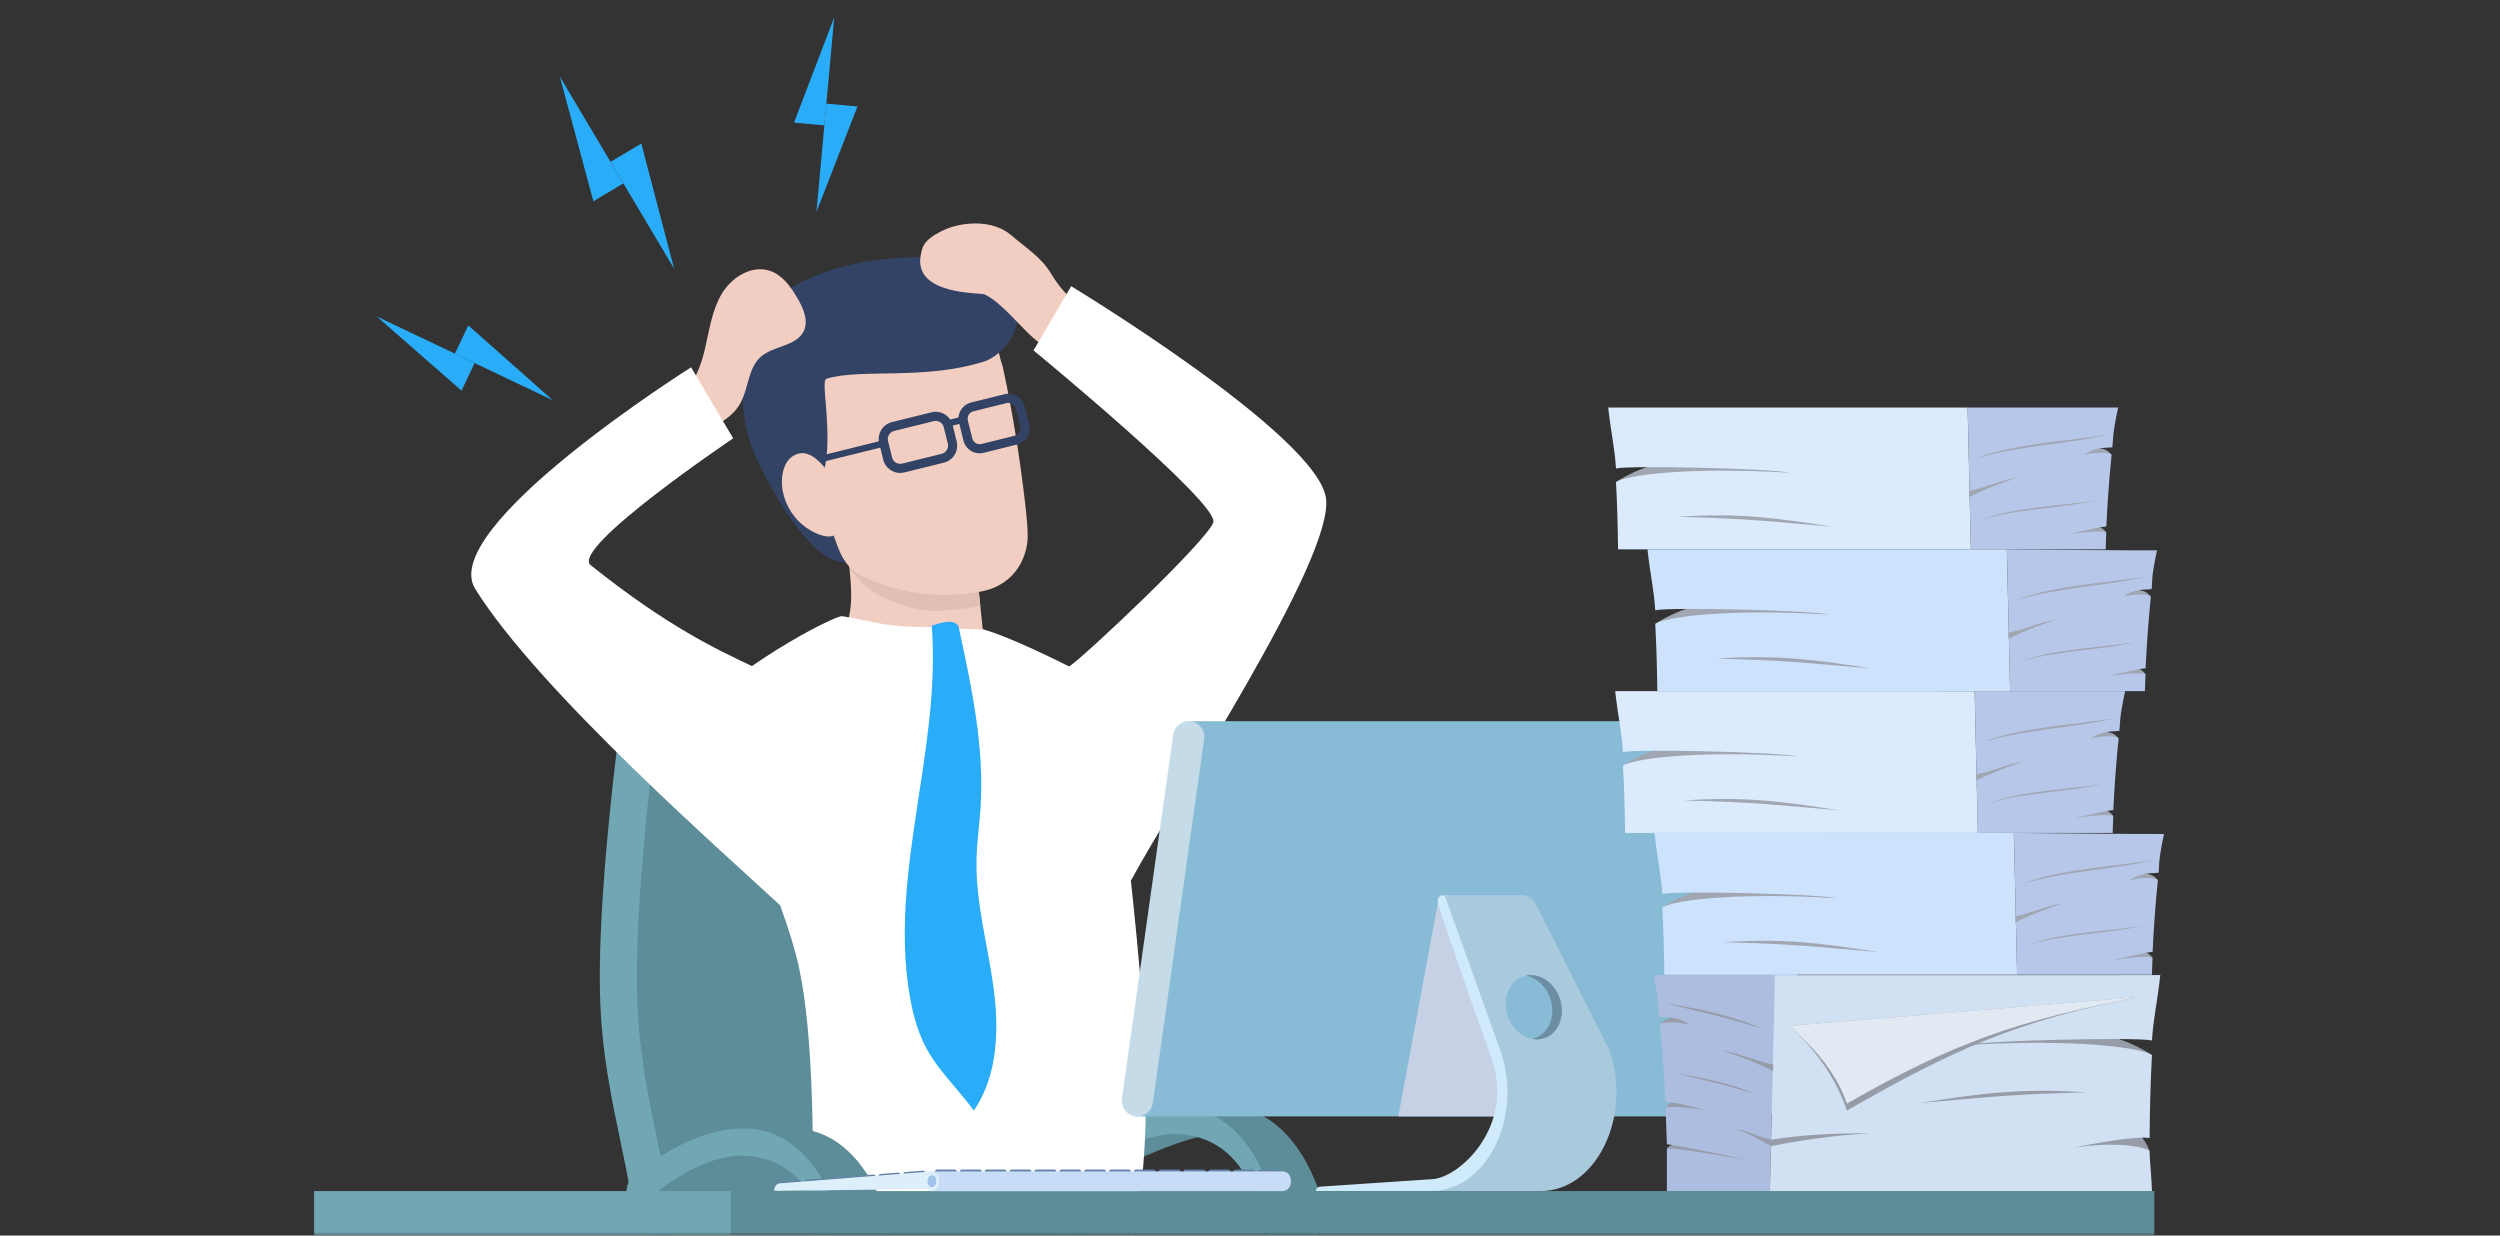 <svg width="346" height="171" viewBox="0 0 346 171" fill="none" xmlns="http://www.w3.org/2000/svg"><rect x="0" y="0" width="346" height="171" fill="#333333" stroke="none"/><mask id="mask0_305_130" style="mask-type:alpha" maskUnits="userSpaceOnUse" x="0" y="0" width="346" height="171"><rect x="0.5" width="345" height="171" fill="#D9D9D9"/></mask><g mask="url(#mask0_305_130)"><path d="M183.243 169.272C183.024 169.648 182.671 169.849 182.317 169.914L182.313 169.918H182.306C182.124 169.955 181.949 169.951 181.792 169.922C181.788 169.922 181.781 169.918 181.778 169.918C181.468 169.856 181.234 169.681 181.201 169.425C180.647 164.896 177.931 157.528 169.939 156.959C168.948 156.889 167.996 156.944 167.095 157.097C162.217 157.908 152.789 162.427 151.364 163.829L148.195 164.398C148.195 164.398 153.267 155.973 162.921 154.43C164.882 154.116 166.99 153.185 169.575 153.185C178.445 153.185 182.219 162.977 183.364 167.619C183.546 168.363 183.462 168.9 183.243 169.272Z" fill="#5C8D99"/><path d="M181.579 168.027H174.923C176.176 173.569 174.193 184.41 171.762 199.898H178.418C182.031 176.881 182.598 172.538 181.579 168.027Z" fill="#A3B6D9"/><path d="M181.913 168.027H175.257C176.51 173.569 174.527 184.41 172.096 199.898H178.752C182.365 176.881 182.932 172.538 181.913 168.027Z" fill="#C9D6ED"/><path d="M183.243 169.272C183.024 169.648 182.671 169.849 182.317 169.914L182.313 169.918H182.306L181.792 169.922L175.463 169.944L175.24 167.071L172.918 160.82L167.095 157.097L162.921 154.43L162.95 153.185H169.575C178.445 153.185 182.219 162.977 183.364 167.619C183.546 168.363 183.462 168.9 183.243 169.272Z" fill="#5C8D99"/><path d="M176.742 167.617C177.39 170.243 174.689 170.33 174.578 169.426C174.024 164.897 171.306 157.528 163.314 156.959C156.828 156.495 149.493 162.873 148.195 164.398H148.191C147.445 165.046 145.956 162.188 147.075 160.464C147.075 160.464 154.261 153.186 162.95 153.185C171.823 153.184 175.595 162.976 176.742 167.617Z" fill="#71A6B3"/><path d="M196.689 209.718C196.513 209.735 196.325 209.735 196.127 209.718C187.976 208.854 185.497 204.592 180.086 203.938C179.91 203.915 179.739 203.898 179.557 203.886C178.728 203.824 177.864 203.83 176.983 203.886C171.179 204.279 164.489 206.885 158.958 205.206C158.697 205.133 158.441 205.047 158.191 204.95C157.356 204.626 156.571 204.273 155.832 203.886C152.899 202.345 150.711 200.273 149.244 197.633C148.113 195.608 147.414 193.247 147.135 190.538C146.22 181.725 148.994 175.034 148.534 169.623C148.073 164.212 145.8 156.554 145.8 156.554H149.472C150.006 158.898 150.523 161.595 150.722 163.888C151.177 169.299 148.409 175.984 149.318 184.797C149.926 190.658 152.501 194.891 157.117 197.639C158.106 198.231 159.197 198.754 160.379 199.209C166.257 201.468 171.6 198.009 177.881 197.651C178.551 197.605 179.239 197.605 179.938 197.651H179.955C180.132 197.656 180.313 197.673 180.49 197.69C188.027 198.419 196.229 203.244 196.957 203.585C197.127 203.665 197.286 203.767 197.428 203.886C199.253 205.36 199.122 209.428 196.689 209.718Z" fill="#00497F"/><path d="M89.147 163.687L88.152 186.28L93.623 200.752L112.192 202.923L157.072 201.5L148.333 189.552L147.977 181.728L149.754 165.584L148.12 159.752L89.147 163.687Z" fill="#5C8D99"/><path d="M136.91 203.586C136.269 203.106 127.982 198.42 120.442 197.691C112.995 196.97 107.006 201.777 100.331 199.209C93.656 196.641 90.013 191.921 89.277 184.801C88.366 175.985 91.133 169.297 90.674 163.887C90.48 161.596 89.959 158.901 89.424 156.555H87.584C87.584 156.555 88.028 164.217 88.488 169.627C88.947 175.037 86.18 181.725 87.091 190.54C87.827 197.66 91.471 205.333 98.146 207.901C104.821 210.469 113.385 206.094 120.038 206.893C125.454 207.543 127.42 211.311 135.54 212.426C140.459 213.103 139.316 205.39 136.91 203.586Z" fill="#0057A8"/><path d="M146.627 181.114C147.222 166.741 141.722 156.176 141.343 139.986C141.117 130.33 142.375 117.221 143.428 108.215C144.078 102.647 139.863 97.704 134.268 97.471L95.254 95.851C90.235 95.642 85.899 99.33 85.3 104.321C84.218 113.322 82.802 127.368 83.04 137.565C83.419 153.754 88.92 164.319 88.324 178.693C87.728 193.066 146.031 195.488 146.627 181.114Z" fill="#71A6B3"/><path d="M151.759 181.114C152.354 166.741 146.854 156.176 146.475 139.986C146.248 130.33 147.507 117.221 148.559 108.215C149.21 102.647 144.995 97.704 139.399 97.471L100.385 95.851C95.367 95.642 91.031 99.33 90.431 104.321C89.35 113.322 87.933 127.368 88.172 137.565C88.551 153.754 94.052 164.319 93.456 178.693C92.86 193.066 151.163 195.488 151.759 181.114Z" fill="#5C8D99"/><path d="M131.492 97.24C127.755 97.864 124.841 96.242 121.668 94.192C119.932 93.07 117.441 90.463 116.871 88.476C117.539 85.053 117.933 84.131 117.77 81.223C117.719 80.354 117.655 79.504 117.578 78.704C117.545 78.33 117.508 77.968 117.469 77.618C117.246 75.533 116.992 73.907 116.893 73.314C116.867 73.156 116.853 73.071 116.853 73.071C117.107 72.211 118.857 72.335 119.641 72.406C121.442 72.571 123.831 73.731 125.971 74.532C128.392 75.439 130.497 75.888 131.082 73.931C131.141 73.736 133.224 74.022 134.223 74.554C134.52 74.71 134.721 74.888 134.745 75.084C134.864 76.016 134.988 77.105 135.111 78.27V78.28C135.3 80.066 135.491 82.035 135.682 83.923C135.701 84.091 135.718 84.258 135.734 84.425C135.918 86.229 136.098 87.941 136.273 89.316C136.507 91.133 137.669 96.208 131.492 97.24Z" fill="#F1CEC1"/><path d="M135.683 83.924C128.836 84.866 127.043 84.959 121.79 82.456C119.912 81.561 118.635 79.893 117.579 78.704C117.545 78.331 117.508 77.968 117.469 77.619C117.246 75.534 116.992 73.908 116.894 73.315C117.495 73.118 118.264 73.079 118.715 73.062C120.716 72.994 123.588 74.044 125.972 74.532C128.171 74.986 129.954 74.958 130.256 73.137C130.301 72.877 133.819 72.988 134.036 73.817C134.095 74.045 134.158 74.293 134.223 74.555C134.487 75.612 134.793 76.909 135.111 78.271V78.28C135.3 80.066 135.491 82.036 135.683 83.924Z" fill="#E2BEB5"/><path d="M138.759 50.687C138.759 50.687 140.462 58.035 141.649 67.755C141.892 69.752 142.232 72.356 142.232 74.253C142.232 76.684 140.777 80.975 135.683 81.881C130.88 82.734 126.352 82.368 121.811 80.783C121 80.501 120.292 80.22 119.67 79.909C118.255 79.21 117.266 78.354 116.469 76.959C115.342 74.992 114.598 71.956 113.58 66.769C113.081 64.233 112.517 61.184 111.811 57.493C111.178 54.186 110.611 51.043 112.208 47.952C112.883 46.648 113.992 45.592 115.135 44.625C116.687 43.312 118.352 42.1 120.198 41.208C123.646 39.545 127.688 39.187 131.368 40.11C138.068 41.792 137.274 46.237 138.759 50.687Z" fill="#F1CEC1"/><path d="M133.218 35.936C135.971 36.246 139.912 39.12 140.659 42.806C141.512 47.02 137.505 49.614 136.316 49.997C127.981 52.68 119.046 50.951 114.379 52.418C113.8 52.6 114.376 55.552 114.495 59.207C114.576 61.709 114.528 64.813 113.408 66.498C113.122 66.929 115.709 76.293 117.031 77.816C112.146 77.977 106.194 67.127 104.236 62.299C102.176 57.218 102.151 51.063 105.386 47.771C106.365 46.775 104.955 42.438 109.192 39.959C113.79 37.27 121.628 34.628 133.218 35.936Z" fill="#334365"/><path d="M112.685 63.318C112.168 62.934 111.523 62.672 110.863 62.721C110.136 62.775 109.468 63.209 109.036 63.78C108.604 64.35 108.385 65.044 108.284 65.737C107.984 67.791 108.685 69.899 109.983 71.525C111.659 73.625 114.51 74.707 115.446 74.074C116.029 73.68 115.927 72.925 115.811 72.324C115.517 70.793 115.222 69.261 114.927 67.729C114.758 66.851 114.675 65.788 114.279 64.977C113.987 64.379 113.22 63.715 112.685 63.318Z" fill="#F1CEC1"/><path d="M130.731 64.005C130.701 64.014 130.67 64.022 130.639 64.03L125.169 65.385C123.876 65.706 122.563 64.913 122.242 63.618L121.681 61.348C121.36 60.053 122.148 58.742 123.446 58.418L128.916 57.063C129.543 56.907 130.192 57.006 130.745 57.339C131.298 57.673 131.688 58.202 131.843 58.83L132.404 61.1C132.717 62.364 131.97 63.646 130.731 64.005ZM130.336 62.805C130.949 62.65 131.334 62.023 131.181 61.403L130.62 59.133C130.545 58.833 130.359 58.579 130.094 58.419C129.83 58.26 129.519 58.213 129.219 58.287L123.749 59.643C123.133 59.791 122.751 60.425 122.904 61.045L123.466 63.315C123.619 63.935 124.247 64.314 124.866 64.161L130.336 62.805Z" fill="#334365"/><path d="M140.836 61.502C140.807 61.51 140.778 61.518 140.749 61.525L136.136 62.669C135.538 62.817 134.918 62.723 134.39 62.404C133.863 62.086 133.49 61.581 133.342 60.982L132.728 58.497C132.58 57.899 132.673 57.278 132.992 56.75C133.309 56.222 133.814 55.849 134.412 55.702L139.025 54.558C140.26 54.252 141.513 55.009 141.818 56.244L142.433 58.73C142.731 59.935 142.018 61.16 140.836 61.502ZM140.446 60.301C141.006 60.159 141.348 59.593 141.21 59.033L140.595 56.547C140.456 55.987 139.888 55.644 139.328 55.783L134.715 56.926C134.447 56.994 134.215 57.162 134.071 57.402C133.926 57.641 133.884 57.923 133.951 58.194L134.566 60.679C134.633 60.951 134.802 61.18 135.041 61.324C135.28 61.469 135.561 61.511 135.833 61.444L140.446 60.301Z" fill="#334365"/><path d="M122.227 60.93L113.512 63.09L113.727 63.958L122.441 61.798L122.227 60.93Z" fill="#334365"/><path d="M133.109 57.663L130.975 58.192L131.189 59.06L133.324 58.531L133.109 57.663Z" fill="#334365"/><path d="M116.485 85.268C119.974 85.812 122.301 86.725 127.043 86.761C129.571 86.78 132.66 87.077 136.094 87.104C139.037 87.929 145.645 90.842 154.174 95.5C155.393 121.087 161.757 149.24 156.618 172.267C141.833 172.004 127.48 172.335 112.475 173.492C112.628 158.688 112.641 143.547 110.59 133.94C108.508 124.184 100.036 106.259 96.103 98.48C104.834 90.513 115.279 85.433 116.485 85.268Z" fill="white"/><path d="M97.568 48.265C98.18 45.669 98.531 42.939 99.898 40.65C101.265 38.36 104.052 36.623 106.573 37.486C108.321 38.083 109.472 39.727 110.398 41.326C111.189 42.691 111.919 44.357 111.256 45.788C110.256 47.949 107.055 47.814 105.278 49.398C103.488 50.994 103.616 53.836 102.41 55.909C101.302 57.813 99.201 58.867 97.215 59.818C96.445 58.749 95.678 57.678 94.906 56.611C93.804 55.088 93.809 55.239 94.983 53.942C96.394 52.382 97.094 50.276 97.568 48.265Z" fill="#F1CEC1"/><path d="M145.433 37.813C144.044 35.537 142.007 34.335 139.996 32.585C137.288 30.231 132.818 30.715 130.322 31.979C127.722 33.297 127.656 34.237 127.454 35.194C126.253 40.878 135.683 40.496 136.221 40.731C138.419 41.689 141.075 45.045 142.866 46.639C144.512 48.102 145.627 48.704 147.753 50.05C149.792 45.987 151.71 44.346 151.71 43.782C149.304 41.763 147.885 41.831 145.433 37.813Z" fill="#F1CEC1"/><path d="M104.069 92.185C99.189 89.875 92.407 86.732 81.753 78.222C78.838 75.894 101.472 60.666 101.472 60.666L95.646 50.836C95.646 50.836 60.472 72.991 65.765 81.497C74.613 95.716 100.709 118.523 107.972 125.298C107.972 125.298 107.83 113.15 104.069 92.185Z" fill="white"/><path d="M147.966 92.24C149.83 91.111 167.135 74.787 167.923 72.29C168.756 69.651 143.043 48.498 143.043 48.498L148.247 39.613C148.247 39.613 182.346 60.226 183.517 68.963C184.643 77.362 162.676 110.43 156.515 121.889C156.515 121.889 144.379 112.493 147.966 92.24Z" fill="white"/><path d="M136.909 203.585C136.268 203.105 127.981 198.419 120.441 197.69C112.994 196.969 107.005 201.776 100.33 199.208C93.655 196.64 90.012 191.92 89.276 184.8C88.365 175.984 91.132 169.296 90.673 163.886C90.479 161.595 89.958 158.9 89.423 156.554H87.583C87.583 156.554 88.027 164.216 88.487 169.626C88.946 175.036 86.179 181.724 87.09 190.539C87.826 197.659 91.47 205.332 98.145 207.9C104.82 210.468 113.384 206.093 120.037 206.892C125.453 207.542 127.419 211.31 135.539 212.426C140.458 213.102 139.315 205.389 136.909 203.585Z" fill="#71A6B3"/><path d="M123.278 172.272C123.06 172.648 122.706 172.849 122.352 172.914L122.349 172.918H122.341C122.159 172.955 121.984 172.951 121.827 172.922C121.824 172.922 121.816 172.918 121.813 172.918C121.503 172.856 121.269 172.681 121.237 172.425C120.682 167.896 117.966 160.528 109.974 159.959C108.983 159.889 108.031 159.944 107.131 160.097C102.252 160.908 93.543 164.718 91.447 167.364L88.231 167.398C88.231 167.398 93.302 158.973 102.956 157.43C104.918 157.116 107.025 156.185 109.61 156.185C118.48 156.185 122.254 165.977 123.399 170.619C123.581 171.363 123.497 171.9 123.278 172.272Z" fill="#5C8D99"/><path d="M123.278 172.272C123.06 172.648 122.706 172.849 122.352 172.914L122.349 172.918H122.341L121.827 172.922L115.498 172.944L115.276 170.071L112.953 163.82L107.131 160.097L102.956 157.43L102.985 156.185H109.61C118.48 156.185 122.254 165.977 123.399 170.619C123.581 171.363 123.497 171.9 123.278 172.272Z" fill="#5C8D99"/><path d="M116.777 170.617C117.426 173.243 114.724 173.33 114.614 172.426C114.059 167.897 111.341 160.528 103.35 159.959C96.863 159.495 89.528 165.873 88.23 167.398H88.227C87.48 168.046 85.991 165.188 87.11 163.464C87.11 163.464 94.296 156.186 102.985 156.185C111.858 156.184 115.63 165.976 116.777 170.617Z" fill="#71A6B3"/><path d="M244.037 154.51H157.063L164.771 99.812H251.744L244.037 154.51Z" fill="#88BBD6"/><path d="M162.374 101.674L155.276 152.045C155.093 153.347 156.103 154.51 157.416 154.51C158.493 154.51 159.406 153.716 159.557 152.649L166.654 102.278C166.838 100.976 165.828 99.812 164.514 99.812C163.437 99.812 162.524 100.606 162.374 101.674Z" fill="#C5DBE8"/><path d="M248.997 101.674L241.9 152.045C241.716 153.347 242.726 154.51 244.04 154.51C245.117 154.51 246.029 153.716 246.18 152.649L253.277 102.278C253.461 100.976 252.451 99.812 251.137 99.812C250.06 99.812 249.147 100.606 248.997 101.674Z" fill="#88BBD6"/><g style="mix-blend-mode:multiply"><path d="M199.005 124.946L193.527 154.51H210.951L204.276 124.946H199.005Z" fill="#C6D1E6"/></g><path d="M198.182 164.841H213.273C216.867 164.841 220.161 162.469 222.086 158.493C224.013 154.519 224.25 149.604 222.72 145.342L212.571 125.132C212.156 124.388 211.507 123.929 210.805 123.884L199.625 123.884C199.599 124.416 199.605 124.774 199.189 124.859L208.105 151.319C207.517 160.029 201.229 162.957 201.229 162.957L198.182 164.841ZM210.775 135.136C212.756 134.438 215.034 135.781 215.862 138.137C216.691 140.493 215.757 142.968 213.776 143.667C211.795 144.365 209.517 143.021 208.688 140.666C207.859 138.31 208.794 135.834 210.775 135.136Z" fill="#A9CADD"/><path d="M197.999 164.84H182.237C182.151 164.84 182.1 164.716 182.147 164.622C182.261 164.394 182.452 164.251 182.66 164.237L198.024 163.206C201.87 163.206 209.8 155.862 206.408 146.412C201.597 133.007 199.584 126.847 199.005 124.947C198.735 124.058 199.802 123.519 200.057 124.23L207.63 145.342C210.861 154.346 205.936 164.84 197.999 164.84Z" fill="#CFEAFA"/><path d="M212.451 143.667C214.433 142.968 215.367 140.493 214.538 138.137C213.949 136.463 212.628 135.301 211.202 135.019C213.073 134.635 215.093 135.949 215.862 138.137C216.691 140.493 215.757 142.968 213.776 143.667C213.203 143.869 212.605 143.899 212.024 143.784C212.168 143.755 212.31 143.716 212.451 143.667Z" fill="#6B8EA3"/><path d="M298.162 164.84H101.135V171.987H298.162V164.84Z" fill="#5C8D99"/><path d="M101.134 164.84H43.473V171.987H101.134V164.84Z" fill="#71A6B3"/><path d="M129.687 161.864H132.14C132.301 161.864 132.431 161.994 132.431 162.155V162.373H129.396V162.155C129.396 161.994 129.527 161.864 129.687 161.864Z" fill="#6282A8"/><path d="M133.128 161.864H135.581C135.741 161.864 135.872 161.994 135.872 162.155V162.373H132.837V162.155C132.837 161.994 132.967 161.864 133.128 161.864Z" fill="#6282A8"/><path d="M136.569 161.864H139.022C139.183 161.864 139.313 161.994 139.313 162.155V162.373H136.278V162.155C136.278 161.994 136.409 161.864 136.569 161.864Z" fill="#6282A8"/><path d="M140.01 161.864H142.462C142.623 161.864 142.753 161.994 142.753 162.155V162.373H139.719V162.155C139.719 161.994 139.849 161.864 140.01 161.864Z" fill="#6282A8"/><path d="M143.45 161.864H145.903C146.064 161.864 146.194 161.994 146.194 162.155V162.373H143.159V162.155C143.159 161.994 143.29 161.864 143.45 161.864Z" fill="#6282A8"/><path d="M146.891 161.864H149.344C149.505 161.864 149.635 161.994 149.635 162.155V162.373H146.601V162.155C146.601 161.994 146.731 161.864 146.891 161.864Z" fill="#6282A8"/><path d="M150.332 161.864H152.785C152.945 161.864 153.076 161.994 153.076 162.155V162.373H150.041V162.155C150.041 161.994 150.171 161.864 150.332 161.864Z" fill="#6282A8"/><path d="M153.772 161.864H156.225C156.386 161.864 156.516 161.994 156.516 162.155V162.373H153.481V162.155C153.481 161.994 153.612 161.864 153.772 161.864Z" fill="#6282A8"/><path d="M157.214 161.864H159.667C159.827 161.864 159.958 161.994 159.958 162.155V162.373H156.923V162.155C156.923 161.994 157.053 161.864 157.214 161.864Z" fill="#6282A8"/><path d="M160.654 161.864H163.107C163.268 161.864 163.398 161.994 163.398 162.155V162.373H160.363V162.155C160.363 161.994 160.494 161.864 160.654 161.864Z" fill="#6282A8"/><path d="M164.096 161.864H166.548C166.709 161.864 166.839 161.994 166.839 162.155V162.373H163.805V162.155C163.805 161.994 163.935 161.864 164.096 161.864Z" fill="#6282A8"/><path d="M167.536 161.864H169.989C170.149 161.864 170.28 161.994 170.28 162.155V162.373H167.245V162.155C167.245 161.994 167.375 161.864 167.536 161.864Z" fill="#6282A8"/><path d="M170.976 161.864H173.429C173.59 161.864 173.72 161.994 173.72 162.155V162.373H170.686V162.155C170.686 161.994 170.816 161.864 170.976 161.864Z" fill="#6282A8"/><path d="M174.417 161.864H176.87C177.03 161.864 177.161 161.994 177.161 162.155V162.373H174.126V162.155C174.126 161.994 174.256 161.864 174.417 161.864Z" fill="#6282A8"/><path d="M108.139 163.54L110.584 163.351C110.744 163.339 110.884 163.459 110.897 163.619L110.914 163.837L107.888 164.07L107.871 163.853C107.859 163.693 107.979 163.552 108.139 163.54Z" fill="#6282A8"/><path d="M111.569 163.275L114.015 163.086C114.175 163.074 114.315 163.194 114.327 163.354L114.344 163.571L111.318 163.805L111.302 163.588C111.289 163.427 111.409 163.287 111.569 163.275Z" fill="#6282A8"/><path d="M115 163.009L117.446 162.82C117.606 162.808 117.746 162.928 117.758 163.088L117.775 163.305L114.749 163.539L114.732 163.322C114.72 163.162 114.84 163.022 115 163.009Z" fill="#6282A8"/><path d="M118.43 162.743L120.875 162.554C121.035 162.542 121.175 162.662 121.188 162.822L121.204 163.039L118.179 163.273L118.162 163.056C118.15 162.896 118.27 162.756 118.43 162.743Z" fill="#6282A8"/><path d="M121.86 162.479L124.306 162.29C124.466 162.278 124.606 162.398 124.618 162.558L124.635 162.775L121.609 163.009L121.593 162.792C121.58 162.632 121.7 162.491 121.86 162.479Z" fill="#6282A8"/><path d="M125.291 162.213L127.737 162.024C127.897 162.012 128.037 162.132 128.049 162.292L128.066 162.509L125.04 162.743L125.023 162.526C125.011 162.366 125.131 162.226 125.291 162.213Z" fill="#6282A8"/><path d="M177.661 162.157V162.119H128.973V164.851H177.661V164.814C178.22 164.814 178.673 164.219 178.673 163.485C178.673 162.751 178.22 162.157 177.661 162.157Z" fill="#C6DCF7"/><path d="M107.301 164.811C107.205 164.813 107.13 164.727 107.144 164.632C107.194 164.315 107.389 163.758 108.107 163.758L128.943 162.12L128.358 164.569L107.301 164.811Z" fill="#DCEFFA"/><path d="M129.986 163.485C129.986 164.24 129.533 164.851 128.973 164.851C128.414 164.851 127.961 164.24 127.961 163.485C127.961 162.731 128.414 162.119 128.973 162.119C129.533 162.119 129.986 162.731 129.986 163.485Z" fill="#DCEFFA"/><path d="M129.588 163.484C129.588 163.942 129.313 164.314 128.973 164.314C128.634 164.314 128.358 163.942 128.358 163.484C128.358 163.026 128.634 162.654 128.973 162.654C129.313 162.654 129.588 163.026 129.588 163.484Z" fill="#A2C3EB"/><path d="M243.471 160.943C243.135 160.89 231.032 158.96 230.695 158.904C231.52 158.078 232.738 158.193 234.275 158.036L243.471 160.943Z" fill="#969CA8"/><path d="M234.637 142.123L229.743 141.809C229.767 141.773 229.791 141.749 229.827 141.713C229.827 141.701 229.839 141.701 229.839 141.701C230.213 141.23 230.647 140.989 231.418 140.844C231.756 140.771 232.166 140.711 232.672 140.675L234.637 142.123Z" fill="#969CA8"/><path d="M238.047 153.922L233.708 153.572L230.514 153.319C230.767 152.981 231.044 152.752 231.406 152.583C231.864 152.378 232.479 152.269 233.431 152.185L233.901 152.366L238.047 153.922Z" fill="#969CA8"/><path d="M297.504 159.324C297.25 158.439 296.564 157.514 295.879 156.592L285.702 158.808L296.326 160.004L297.504 159.324Z" fill="#969CA8"/><path d="M297.83 146.031C297.83 146.031 294.38 143.488 288.571 142.68L267.25 144.636L296.67 146.855L297.83 146.031Z" fill="#969CA8"/><path d="M245.629 134.956C245.561 138.007 245.024 161.797 244.954 164.842C233.723 164.842 232.19 164.843 230.695 164.843C230.695 164.787 230.697 158.975 230.695 158.918C232.548 158.918 241.069 160.408 242.037 160.619C241.069 160.342 232.323 158.51 230.695 158.363C230.635 156.613 230.575 154.948 230.514 153.319C231.535 152.964 235.149 153.483 236.155 153.633C234.626 153.321 232.633 152.718 230.502 152.451C230.333 148.916 230.093 145.417 229.719 141.845C229.707 141.797 229.755 141.749 229.827 141.713C229.827 141.701 229.839 141.701 229.839 141.701C230.346 141.435 232.274 141.363 233.841 141.845C232.189 140.599 230.796 140.851 229.61 140.699C229.471 139.728 229.75 139.329 228.811 134.953C230.23 135 245.742 134.945 245.629 134.956Z" fill="#ADBDDF"/><path d="M245.639 134.961C266.856 134.961 279.802 134.953 298.988 134.953C298.532 139.023 298.053 140.698 297.83 143.998C295.533 143.511 274.598 144.011 271.972 144.636C287.848 143.696 296.649 145.093 297.83 146.031C297.633 149.689 297.536 153.529 297.504 157.505C295.678 157.19 289.666 158.264 286.933 158.866C292.757 157.92 296.817 158.694 297.504 159.324C297.499 160.541 297.829 163.52 297.83 164.843H244.954L245.639 134.961Z" fill="#D1E0F3"/><path d="M238.269 145.349C241.149 146.323 243.248 147.163 245.388 148.214C245.399 147.846 245.407 147.55 245.412 147.328C243.069 146.891 241.087 145.876 238.269 145.349Z" fill="#969CA8"/><path d="M240.06 156.222C242.94 157.196 243.007 157.555 245.147 158.607C249.052 157.849 253.378 157.168 258.885 156.83C253.531 156.856 249.701 157.033 245.194 157.721C242.851 157.284 242.878 156.749 240.06 156.222Z" fill="#969CA8"/><path d="M230.281 138.828C235.75 139.729 239.084 140.362 244.388 142.519C237.949 140.558 236.237 140.25 230.281 138.828Z" fill="#969CA8"/><path d="M265.69 152.658C274.382 151.287 279.723 150.577 288.792 151.181C278.109 151.438 275.376 151.828 265.69 152.658Z" fill="#969CA8"/><path d="M232.097 148.596C236.417 149.308 239.052 149.808 243.243 151.512C238.155 149.962 236.802 149.719 232.097 148.596Z" fill="#969CA8"/><path d="M247.668 141.975C251.897 145.782 254.338 149.966 255.61 153.698C270.209 145.347 279.191 141.183 296.173 137.981L247.668 141.975Z" fill="#969CA8"/><path d="M247.668 141.974C251.897 145.781 254.338 149.005 255.61 152.736C270.209 144.386 279.295 141.163 296.277 137.96L247.668 141.974Z" fill="#E1E9F3"/><path d="M288.632 102.482L293.194 102.19C293.172 102.156 293.149 102.133 293.116 102.1C293.116 102.088 293.105 102.088 293.105 102.088C292.757 101.65 292.352 101.424 291.633 101.289C291.318 101.222 290.936 101.166 290.464 101.132L288.632 102.482Z" fill="#A0A6B2"/><path d="M280.36 113.339L289.496 113.158L292.475 112.922C292.238 112.607 291.98 112.393 291.643 112.236C291.216 112.044 290.642 111.943 289.755 111.864L289.317 112.033L280.36 113.339Z" fill="#A0A6B2"/><path d="M224.623 105.98C224.623 105.98 227.84 103.61 233.256 102.856L253.135 104.68L225.705 106.748L224.623 105.98Z" fill="#A0A6B2"/><path d="M292.389 115.28C292.418 114.481 292.447 113.697 292.475 112.922C291.523 112.591 288.154 113.074 287.216 113.214C288.642 112.923 290.5 112.361 292.486 112.112C292.644 108.816 292.868 105.553 293.217 102.224C293.228 102.179 293.183 102.134 293.116 102.1C293.116 102.089 293.105 102.089 293.105 102.089C292.632 101.841 290.834 101.774 289.374 102.224C290.914 101.062 292.213 101.296 293.318 101.155C293.448 100.25 293.242 99.734 294.118 95.654C292.693 95.654 273.188 95.645 273.292 95.655C273.334 97.519 273.564 107.692 273.735 115.28H292.389Z" fill="#B7C7E9"/><path d="M248.732 104.68C233.93 103.803 225.724 105.105 224.623 105.98C224.783 108.957 224.87 112.071 224.91 115.279H273.733L273.284 95.658C253.501 95.658 241.432 95.651 223.543 95.651C223.968 99.446 224.415 101.007 224.623 104.084C226.765 103.63 246.283 104.096 248.732 104.68Z" fill="#DBEAFD"/><path d="M280.155 105.345C277.469 106.253 275.512 107.036 273.517 108.017C273.507 107.673 273.5 107.398 273.494 107.19C275.678 106.783 277.527 105.836 280.155 105.345Z" fill="#A0A6B2"/><path d="M292.693 99.411C287.595 100.251 279.396 100.696 274.45 102.707C280.454 100.878 287.14 100.737 292.693 99.411Z" fill="#A0A6B2"/><path d="M254.588 112.159C246.485 110.881 241.505 110.219 233.05 110.782C243.01 111.022 245.558 111.386 254.588 112.159Z" fill="#A0A6B2"/><path d="M291 108.518C286.972 109.182 279.425 109.503 275.518 111.092C280.261 109.647 286.613 109.566 291 108.518Z" fill="#A0A6B2"/><path d="M294.065 122.107L298.628 121.814C298.606 121.78 298.583 121.758 298.55 121.724C298.55 121.713 298.539 121.713 298.539 121.713C298.19 121.274 297.785 121.049 297.066 120.914C296.751 120.846 296.369 120.79 295.898 120.756L294.065 122.107Z" fill="#A0A6B2"/><path d="M285.794 132.964L294.93 132.783L297.908 132.547C297.672 132.232 297.414 132.018 297.076 131.861C296.649 131.669 296.076 131.568 295.188 131.489L294.75 131.658L285.794 132.964Z" fill="#A0A6B2"/><path d="M230.056 125.605C230.056 125.605 233.272 123.234 238.688 122.48L258.567 124.305L231.138 126.373L230.056 125.605Z" fill="#A0A6B2"/><path d="M297.823 134.905C297.852 134.106 297.88 133.322 297.909 132.547C296.957 132.216 293.588 132.699 292.649 132.839C294.075 132.548 295.933 131.986 297.92 131.737C298.078 128.441 298.302 125.179 298.65 121.849C298.662 121.804 298.617 121.759 298.549 121.725C298.549 121.714 298.538 121.714 298.538 121.714C298.066 121.467 296.268 121.399 294.807 121.849C296.348 120.687 297.646 120.922 298.752 120.78C298.881 119.875 298.622 119.503 299.497 115.423C298.174 115.467 278.621 115.27 278.726 115.28C278.768 117.145 278.997 127.317 279.169 134.905H297.823Z" fill="#B7C7E9"/><path d="M254.164 124.304C239.362 123.427 231.157 124.73 230.056 125.604C230.216 128.582 230.302 131.695 230.342 134.903H279.165L278.716 115.283C258.934 115.283 246.864 115.276 228.976 115.276C229.401 119.071 229.848 120.632 230.056 123.708C232.198 123.254 251.715 123.721 254.164 124.304Z" fill="#CDE2FD"/><path d="M285.587 124.969C282.902 125.877 280.945 126.66 278.949 127.641C278.94 127.297 278.932 127.022 278.927 126.814C281.111 126.407 282.959 125.46 285.587 124.969Z" fill="#A0A6B2"/><path d="M298.126 119.036C293.027 119.876 284.828 120.32 279.883 122.331C285.887 120.503 292.573 120.361 298.126 119.036Z" fill="#A0A6B2"/><path d="M260.021 131.784C251.917 130.505 246.938 129.843 238.482 130.406C248.442 130.646 250.991 131.01 260.021 131.784Z" fill="#A0A6B2"/><path d="M296.433 128.143C292.405 128.807 284.859 129.128 280.951 130.717C285.695 129.271 292.046 129.19 296.433 128.143Z" fill="#A0A6B2"/><path d="M287.663 63.23L292.226 62.937C292.203 62.903 292.181 62.881 292.147 62.847C292.147 62.836 292.136 62.836 292.136 62.836C291.788 62.397 291.383 62.172 290.664 62.037C290.349 61.969 289.967 61.913 289.495 61.879L287.663 63.23Z" fill="#A0A6B2"/><path d="M279.392 74.086L288.527 73.905L291.506 73.669C291.269 73.354 291.012 73.14 290.674 72.983C290.247 72.791 289.674 72.69 288.786 72.611L288.348 72.78L279.392 74.086Z" fill="#A0A6B2"/><path d="M223.654 66.728C223.654 66.728 226.871 64.358 232.287 63.604L252.166 65.428L224.736 67.496L223.654 66.728Z" fill="#A0A6B2"/><path d="M291.42 76.028C291.449 75.229 291.478 74.445 291.507 73.67C290.555 73.339 287.186 73.822 286.247 73.962C287.673 73.671 289.531 73.109 291.518 72.86C291.675 69.564 291.9 66.302 292.248 62.972C292.26 62.927 292.215 62.882 292.147 62.848C292.147 62.837 292.136 62.837 292.136 62.837C291.664 62.589 289.866 62.522 288.405 62.972C289.945 61.81 291.244 62.044 292.35 61.903C292.479 60.998 292.273 60.483 293.149 56.403C291.724 56.403 272.219 56.393 272.324 56.403C272.366 58.268 272.595 68.44 272.766 76.028H291.42Z" fill="#B7C7E9"/><path d="M247.763 65.428C232.961 64.551 224.756 65.854 223.654 66.728C223.814 69.706 223.901 72.819 223.941 76.027H272.764L272.315 56.407C252.533 56.407 240.463 56.4 222.574 56.4C223 60.195 223.447 61.756 223.654 64.832C225.796 64.379 245.314 64.845 247.763 65.428Z" fill="#DBEAFD"/><path d="M279.186 66.092C276.5 67.001 274.543 67.784 272.548 68.764C272.538 68.421 272.531 68.145 272.525 67.938C274.71 67.53 276.558 66.584 279.186 66.092Z" fill="#A0A6B2"/><path d="M291.726 60.159C286.627 60.999 278.428 61.444 273.482 63.454C279.486 61.626 286.173 61.484 291.726 60.159Z" fill="#A0A6B2"/><path d="M253.619 72.907C245.516 71.629 240.537 70.967 232.081 71.53C242.041 71.77 244.59 72.134 253.619 72.907Z" fill="#A0A6B2"/><path d="M290.031 69.266C286.003 69.93 278.456 70.251 274.549 71.84C279.292 70.395 285.644 70.313 290.031 69.266Z" fill="#A0A6B2"/><path d="M293.096 82.856L297.658 82.563C297.636 82.529 297.613 82.507 297.58 82.473C297.58 82.462 297.569 82.462 297.569 82.462C297.22 82.023 296.815 81.798 296.097 81.663C295.782 81.596 295.4 81.539 294.928 81.505L293.096 82.856Z" fill="#A0A6B2"/><path d="M284.825 93.712L293.961 93.531L296.939 93.295C296.703 92.979 296.445 92.766 296.108 92.608C295.681 92.417 295.107 92.316 294.219 92.237L293.782 92.406L284.825 93.712Z" fill="#A0A6B2"/><path d="M229.087 86.353C229.087 86.353 232.304 83.982 237.72 83.228L257.598 85.053L230.169 87.121L229.087 86.353Z" fill="#A0A6B2"/><path d="M296.854 95.653C296.883 94.854 296.911 94.07 296.94 93.295C295.988 92.964 292.619 93.447 291.681 93.587C293.106 93.296 294.964 92.734 296.951 92.485C297.109 89.189 297.333 85.927 297.682 82.597C297.693 82.552 297.648 82.507 297.581 82.473C297.581 82.462 297.57 82.462 297.57 82.462C297.097 82.215 295.299 82.147 293.838 82.597C295.379 81.435 296.678 81.67 297.783 81.528C297.912 80.623 297.653 80.251 298.529 76.171C297.205 76.215 277.652 76.018 277.757 76.028C277.799 77.893 278.028 88.065 278.2 95.653H296.854Z" fill="#B7C7E9"/><path d="M253.196 85.054C238.394 84.177 230.188 85.479 229.087 86.354C229.247 89.331 229.334 92.445 229.374 95.653H278.197L277.747 76.032C257.965 76.032 245.896 76.025 228.007 76.025C228.432 79.82 228.879 81.381 229.087 84.458C231.229 84.004 250.747 84.47 253.196 85.054Z" fill="#CDE2FD"/><path d="M284.618 85.717C281.933 86.625 279.976 87.408 277.98 88.389C277.971 88.046 277.963 87.77 277.958 87.562C280.142 87.155 281.99 86.208 284.618 85.717Z" fill="#A0A6B2"/><path d="M297.156 79.784C292.058 80.624 283.859 81.069 278.913 83.08C284.917 81.251 291.603 81.11 297.156 79.784Z" fill="#A0A6B2"/><path d="M259.052 92.532C250.948 91.253 245.969 90.591 237.514 91.154C247.474 91.394 250.022 91.758 259.052 92.532Z" fill="#A0A6B2"/><path d="M295.464 88.891C291.435 89.555 283.889 89.876 279.981 91.465C284.725 90.02 291.077 89.939 295.464 88.891Z" fill="#A0A6B2"/><path d="M77.484 10.607L86.273 25.379L82.123 27.854L77.484 10.607Z" fill="#29ADF8"/><path d="M93.293 37.175L84.504 22.403L88.757 19.867L93.293 37.175Z" fill="#29ADF8"/><path d="M115.457 2.399L114.094 17.355L109.892 16.971L115.457 2.399Z" fill="#29ADF8"/><path d="M113.004 29.299L114.368 14.343L118.674 14.736L113.004 29.299Z" fill="#29ADF8"/><path d="M52.138 43.798L65.686 50.246L63.875 54.061L52.138 43.798Z" fill="#29ADF8"/><path d="M76.506 55.395L62.957 48.947L64.814 45.038L76.506 55.395Z" fill="#29ADF8"/><path d="M132.682 86.797C133.129 88.857 133.576 90.925 133.986 93C134.397 95.075 134.771 97.157 135.073 99.244C135.374 101.331 135.602 103.424 135.72 105.52C135.838 107.617 135.845 109.717 135.706 111.82C135.667 112.413 135.616 113.004 135.561 113.595C135.506 114.186 135.446 114.777 135.39 115.368C135.334 115.959 135.281 116.55 135.239 117.141C135.197 117.733 135.165 118.325 135.151 118.918C135.117 120.401 135.195 121.875 135.344 123.345C135.493 124.815 135.713 126.28 135.963 127.743C136.213 129.207 136.492 130.669 136.759 132.132C137.027 133.595 137.283 135.059 137.485 136.528C137.688 137.997 137.83 139.498 137.876 141.001C137.922 142.504 137.873 144.008 137.694 145.481C137.515 146.955 137.207 148.397 136.733 149.778C136.26 151.158 135.622 152.475 134.785 153.699C134.169 152.861 133.518 152.068 132.862 151.291C132.207 150.513 131.547 149.75 130.911 148.973C130.276 148.196 129.665 147.405 129.109 146.57C128.553 145.735 128.052 144.855 127.634 143.903C127.408 143.386 127.205 142.86 127.022 142.328C126.839 141.795 126.676 141.255 126.53 140.71C126.384 140.165 126.256 139.615 126.141 139.062C126.027 138.509 125.926 137.953 125.836 137.396C125.161 133.195 125.1 128.981 125.368 124.758C125.637 120.534 126.234 116.302 126.875 112.064C127.515 107.827 128.2 103.584 128.641 99.34C129.083 95.096 129.282 90.851 128.952 86.608C129.147 86.535 129.355 86.461 129.57 86.393C129.786 86.325 130.008 86.262 130.232 86.209C130.457 86.157 130.682 86.115 130.904 86.088C131.126 86.061 131.344 86.05 131.552 86.059C131.668 86.064 131.79 86.085 131.91 86.12C132.03 86.154 132.148 86.204 132.254 86.266C132.36 86.329 132.455 86.405 132.529 86.494C132.604 86.582 132.658 86.684 132.682 86.797Z" fill="#29ADF8"/></g></svg>